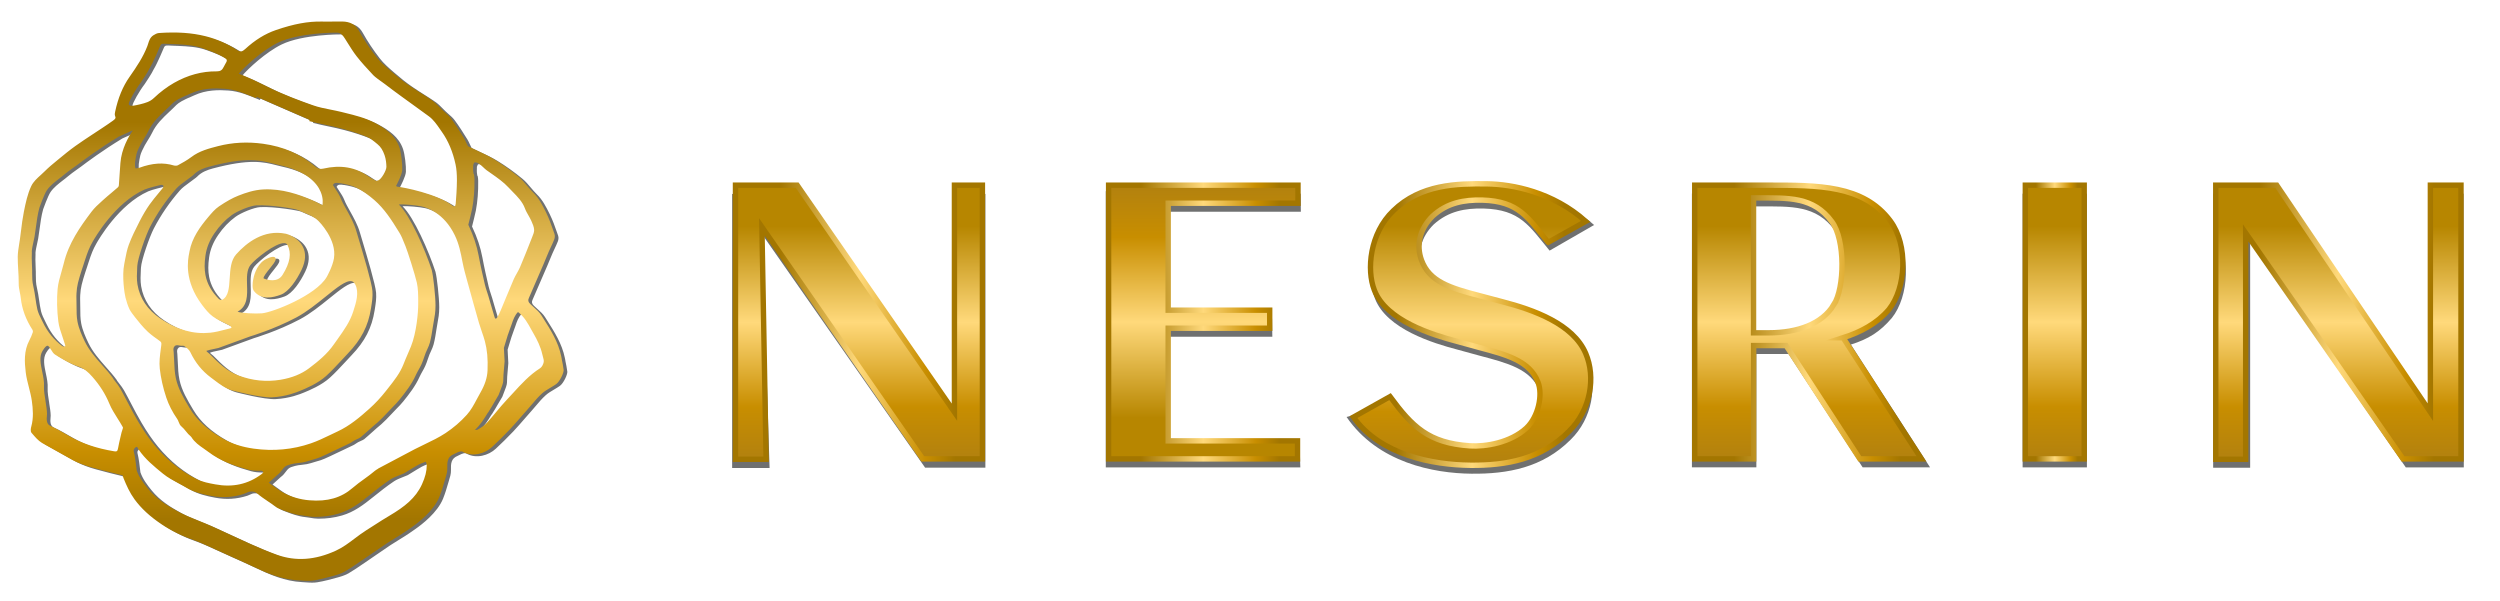 <?xml version="1.0" encoding="UTF-8"?><svg id="a" xmlns="http://www.w3.org/2000/svg" width="163.25mm" height="39.24mm" xmlns:xlink="http://www.w3.org/1999/xlink" viewBox="0 0 462.75 111.24"><defs><style>.o{fill:url(#j);}.p{fill:url(#h);}.q{fill:url(#n);}.r{fill:url(#l);}.s{fill:url(#f);}.t{fill:url(#b);}.u{fill:#6f7070;}.v{fill:url(#d);stroke:url(#e);}.v,.w,.x,.y,.z,.aa{stroke-miterlimit:10;}.w{stroke:url(#c);}.w,.x,.y,.z,.aa{fill:none;}.x{stroke:url(#k);}.y{stroke:url(#i);}.z{stroke:url(#g);}.aa{stroke:url(#m);}</style><linearGradient id="b" x1="158.98" y1="34.28" x2="158.98" y2="85.02" gradientUnits="userSpaceOnUse"><stop offset=".15" stop-color="#b78600"/><stop offset=".5" stop-color="#ffd97b"/><stop offset=".81" stop-color="#c88e00"/><stop offset="1" stop-color="#b2810f"/></linearGradient><linearGradient id="c" x1="136.13" y1="59.65" x2="181.84" y2="59.65" gradientUnits="userSpaceOnUse"><stop offset=".18" stop-color="#a37600"/><stop offset=".5" stop-color="#ffd97b"/><stop offset=".77" stop-color="#c88e00"/><stop offset=".89" stop-color="#a37600"/></linearGradient><linearGradient id="d" x1="222.73" y1="84.95" x2="222.73" y2="34.28" xlink:href="#b"/><linearGradient id="e" x1="204.7" y1="59.62" x2="240.76" y2="59.62" xlink:href="#c"/><linearGradient id="f" x1="272.48" y1="34.01" x2="272.48" y2="86.14" xlink:href="#b"/><linearGradient id="g" x1="250.52" y1="60.07" x2="294.45" y2="60.07" xlink:href="#c"/><linearGradient id="h" x1="334.67" y1="34.28" x2="334.67" y2="84.95" xlink:href="#b"/><linearGradient id="i" x1="313.19" y1="59.62" x2="356.57" y2="59.62" xlink:href="#c"/><linearGradient id="j" x1="380.35" x2="380.35" y2="84.95" xlink:href="#b"/><linearGradient id="k" x1="374.9" y1="59.62" x2="385.8" y2="59.62" xlink:href="#c"/><linearGradient id="l" x1="432.85" x2="432.85" xlink:href="#b"/><linearGradient id="m" x1="410.15" x2="455.55" xlink:href="#c"/><linearGradient id="n" x1="53.79" y1="3.97" x2="53.79" y2="107.51" xlink:href="#c"/></defs><polygon class="u" points="176.21 77.91 176.21 35.9 182.39 35.9 182.39 86.57 171.23 86.57 141.08 43.4 142.44 86.63 135.51 86.63 135.51 35.9 146.97 35.9 176.21 77.91"/><polygon class="u" points="240.75 35.85 204.68 35.4 204.68 86.52 240.69 86.52 240.59 83.3 216.2 83.17 216.2 62.33 235.51 62.33 235.46 58.99 216.2 58.99 216.2 39.19 240.79 39.19 240.75 35.85"/><path class="u" d="m286.84,46.4c-3.79-4.59-5.43-7.6-12.24-7.8-3.36-.07-6.46.46-9.22,2.95-2.41,2.36-3.1,5.38-2.07,8.19,1.47,3.93,5.17,5.11,11.03,6.62l3.96,1.05c5.86,1.51,13.19,4.13,15.52,9.57,1.9,4.39.95,10.49-3.1,14.42-5.17,5.18-11.64,6.36-18.36,6.29-6.98-.07-17.3-2.02-23.11-10.5l8.19-2.21c4.14,5.57,7.15,8.59,14.83,9.11,2.93.2,7.58-.59,10.51-3.28,2.24-2.1,3.1-6.16,2.15-8.52-1.55-4-6.03-5.11-10.95-6.42l-4.31-1.18c-4.22-1.11-13.02-3.74-15.17-9.44-1.46-3.74-.86-10.49,3.53-14.68,5.09-4.92,11.81-5.05,17.41-4.98,4.74.07,13.51.62,19.63,6.06l-8.25,4.75Z"/><path class="u" d="m342.6,63.79c3.28-1.05,5.36-2.32,7.6-4.94,3.19-4,3.62-11.87.26-16.39-5-6.69-13.45-6.62-22.84-6.62h-14.44v50.67h11.93v-20.98h5.96l13.71,20.98h12.48l-14.65-22.72Zm-2.66-5.79c-2.15,3.54-6.72,5.18-12.07,5.18h-2.84v-24.97h.6c5.95,0,10.52-.26,13.96,4.39,2.5,3.34,2.41,12.26.34,15.4Z"/><rect class="u" x="374.4" y="35.85" width="11.9" height="50.67"/><polygon class="u" points="450.86 77.86 450.86 35.85 456.02 35.85 456.07 86.52 445.33 86.52 416.52 44.68 416.52 86.58 409.67 86.58 409.67 35.85 422.29 35.85 450.86 77.86"/><polygon class="t" points="176.66 76.3 176.66 34.28 181.84 34.28 181.84 84.95 170.8 84.95 141.02 42.02 141.8 85.02 136.13 85.02 136.13 34.28 147.55 34.28 176.66 76.3"/><polygon class="w" points="176.66 76.3 176.66 34.28 181.84 34.28 181.84 84.95 170.8 84.95 141.02 42.02 141.8 85.02 136.13 85.02 136.13 34.28 147.55 34.28 176.66 76.3"/><polygon class="v" points="240.26 34.28 205.2 34.28 205.2 84.95 240.17 84.95 240.17 81.61 216.23 81.61 216.23 60.76 235.02 60.76 235.02 57.42 216.23 57.42 216.23 37.62 240.26 37.62 240.26 34.28 240.26 34.28"/><path class="s" d="m286.56,44.84c-3.78-4.59-5.41-7.6-12.19-7.8-3.35-.07-6.44.46-9.18,2.95-2.4,2.36-3.09,5.38-2.06,8.19,1.46,3.93,5.15,5.11,10.99,6.62l3.95,1.05c5.84,1.51,13.13,4.13,15.45,9.57,1.89,4.39.94,10.49-3.09,14.42-5.15,5.18-11.59,6.36-18.28,6.29-6.95-.07-16.65-1.9-21.63-8.91l6.78-3.8c4.12,5.57,7.12,8.59,14.76,9.11,2.92.2,7.55-.59,10.47-3.28,2.23-2.1,3.09-6.16,2.15-8.52-1.54-4-6.01-5.11-10.9-6.42l-4.29-1.18c-4.2-1.11-12.96-3.74-15.1-9.44-1.46-3.74-.86-10.49,3.52-14.68,5.06-4.92,11.76-5.05,17.34-4.98,4.72.07,12.19,1.51,18.28,6.95l-6.95,3.87Z"/><path class="z" d="m286.56,44.84c-3.78-4.59-5.41-7.6-12.19-7.8-3.35-.07-6.44.46-9.18,2.95-2.4,2.36-3.09,5.38-2.06,8.19,1.46,3.93,5.15,5.11,10.99,6.62l3.95,1.05c5.84,1.51,13.13,4.13,15.45,9.57,1.89,4.39.94,10.49-3.09,14.42-5.15,5.18-11.59,6.36-18.28,6.29-6.95-.07-16.65-1.9-21.63-8.91l6.78-3.8c4.12,5.57,7.12,8.59,14.76,9.11,2.92.2,7.55-.59,10.47-3.28,2.23-2.1,3.09-6.16,2.15-8.52-1.54-4-6.01-5.11-10.9-6.42l-4.29-1.18c-4.2-1.11-12.96-3.74-15.1-9.44-1.46-3.74-.86-10.49,3.52-14.68,5.06-4.92,11.76-5.05,17.34-4.98,4.72.07,12.19,1.51,18.28,6.95l-6.95,3.87Z"/><path class="p" d="m341.15,62.53c3.26-1.05,6.27-2.62,8.5-5.24,3.18-4,3.61-11.87.26-16.39-4.98-6.69-13.39-6.62-22.74-6.62h-13.47v50.67h10.9v-20.98h6.01l13.65,20.98h11.41l-14.5-22.42Zm-1.72-6.1c-2.14,3.54-6.69,5.18-12.01,5.18h-2.83v-24.97h.6c5.92,0,10.47-.26,13.9,4.39,2.49,3.34,2.4,12.26.34,15.4Z"/><path class="y" d="m341.15,62.53c3.26-1.05,6.27-2.62,8.5-5.24,3.18-4,3.61-11.87.26-16.39-4.98-6.69-13.39-6.62-22.74-6.62h-13.47v50.67h10.9v-20.98h6.01l13.65,20.98h11.41l-14.5-22.42Zm-1.72-6.1c-2.14,3.54-6.69,5.18-12.01,5.18h-2.83v-24.97h.6c5.92,0,10.47-.26,13.9,4.39,2.49,3.34,2.4,12.26.34,15.4Z"/><rect class="o" x="374.9" y="34.28" width="10.9" height="50.67"/><rect class="x" x="374.9" y="34.28" width="10.9" height="50.67"/><polygon class="r" points="449.88 76.3 449.88 34.28 455.55 34.28 455.55 84.95 444.82 84.95 415.69 43.12 415.69 85.02 410.15 85.02 410.15 34.28 421.44 34.28 449.88 76.3"/><polygon class="aa" points="449.88 76.3 449.88 34.28 455.55 34.28 455.55 84.95 444.82 84.95 415.69 43.12 415.69 85.02 410.15 85.02 410.15 34.28 421.44 34.28 449.88 76.3"/><path class="u" d="m104.64,66.74l-.1-.5c-.53-2.61-1.94-4.82-3.3-6.96l-.36-.57c-.37-.59-.9-1.06-1.42-1.52-.22-.2-.44-.4-.65-.6-.38-.37-.45-.68-.24-1.11l2.72-6.28c.12-.29.24-.58.36-.87.2-.48.4-.95.6-1.43.13-.29.26-.57.39-.85.21-.44.42-.89.6-1.35.11-.27.19-.72.06-1.07l-.22-.63c-.38-1.09-.78-2.22-1.3-3.27l-.07-.15c-.63-1.27-1.28-2.57-2.36-3.62-.39-.38-.75-.81-1.11-1.23-.47-.56-.95-1.14-1.52-1.61-1.51-1.25-3.08-2.38-4.67-3.35-.99-.6-2.06-1.1-3.1-1.58-.48-.22-.96-.45-1.46-.69-.06-.03-.19-.09-.22-.13-.11-.21-.21-.42-.3-.63-.15-.33-.3-.66-.5-.98l-.06-.09c-.71-1.14-1.44-2.31-2.26-3.41-.33-.45-.76-.82-1.17-1.18-.18-.16-.36-.32-.53-.48-.18-.17-.35-.34-.52-.52-.39-.4-.79-.81-1.25-1.14-.74-.52-1.51-1.01-2.26-1.48-.73-.46-1.48-.94-2.2-1.44-1.04-.72-2.1-1.56-3.17-2.5l-.22-.19c-.9-.78-1.83-1.59-2.55-2.52-1.21-1.56-2.27-3.15-3.15-4.73-.68-1.23-1.66-1.75-3.14-1.77h-1.05c-.89.02-1.82.03-2.72.01-2.53-.05-5.16.43-8.48,1.57-2.01.69-3.87,1.84-5.71,3.53-.54.5-.9.55-1.44.2-1.82-1.2-3.81-2.07-5.89-2.59-2.53-.63-5.26-.82-8.62-.59-.37.03-.73.23-1.03.42-.6.39-.79.98-.97,1.56-.05.15-.1.3-.15.45-.77,2.01-1.95,3.77-3.3,5.7-1.24,1.76-2.11,3.87-2.66,6.44-.06.26-.11.56,0,.81.17.36.02.54-.38.83-.58.43-1.2.83-1.79,1.23l-.56.37c-.48.32-.97.64-1.46.96-1.04.69-2.13,1.4-3.16,2.14-1.08.77-2.11,1.62-3.12,2.45l-.46.38c-.62.5-1.42,1.17-2.16,1.91-.21.21-.44.41-.66.62-.69.62-1.4,1.26-1.78,2.07-.69,1.46-1.03,3.09-1.36,4.73-.24,1.19-.4,2.42-.54,3.6-.06.5-.12.99-.19,1.48-.04.32-.1.63-.15.95-.12.76-.25,1.55-.26,2.33,0,.81.04,1.63.09,2.42.05.82.1,1.67.09,2.5-.01.59.1,1.14.21,1.68.07.35.14.67.17,1.01.22,2.05.95,4.03,2.17,5.9.07.11.11.32.07.43-.18.55-.4,1.06-.64,1.51-1.05,1.96-.9,4.08-.68,5.92.11.94.35,1.87.58,2.76.21.82.43,1.68.55,2.53.21,1.51.35,3.14-.11,4.79-.07.24-.19.84.06,1.14l.14.16c.53.62,1.07,1.26,1.77,1.69l5.77,3.23c1.03.52,2.21.97,3.51,1.33,1.77.49,3.42.91,5.65,1.44.06.15.1.27.13.37.02.07.04.12.05.16.55,1.35,1.13,2.67,2.04,3.92,1.24,1.69,2.82,3.15,4.97,4.6,1.84,1.24,3.89,2.24,6.27,3.05.63.22,3.14,1.34,3.89,1.7.92.43,1.84.84,2.76,1.25,1.19.53,2.42,1.08,3.62,1.65,2.83,1.36,5.63,2.59,8.84,2.75.2.01.41.03.61.04.4.03.81.06,1.22.06.32,0,.65-.02.97-.07,1.28-.21,2.56-.56,3.79-.9l.38-.11c.64-.18,1.25-.43,1.76-.74.85-.5,1.67-1.06,2.47-1.61l.33-.22c.67-.46,1.34-.92,2.01-1.38.93-.64,1.86-1.28,2.8-1.91.51-.34,1.04-.66,1.56-.98.39-.24.78-.47,1.16-.72.61-.39,1.21-.81,1.8-1.22l.1-.07c1.19-.83,4.07-3.02,5.12-5.61.39-.96.69-1.96.93-2.81.05-.17.1-.33.15-.5.2-.64.41-1.3.39-1.97-.04-1.25.03-2.18,1.25-2.66.02,0,.06-.03.12-.06.89-.49,1.28-.48,1.45-.38,1.85,1.06,4.16.36,5.48-.88.99-.93,2.15-2.04,3.25-3.21.78-.83,1.53-1.7,2.26-2.54.36-.42.72-.83,1.09-1.24.25-.28.5-.57.75-.87.59-.7,1.2-1.42,1.88-2.03.46-.42,1-.73,1.57-1.07.35-.21.71-.42,1.05-.66.7-.49,1.45-2.15,1.39-2.64-.09-.7-.23-1.39-.37-2.06Zm-95.55,7.88c-.16-1-.33-2.04-.29-2.72.06-.88-.13-1.83-.33-2.76-.3-1.44-.58-2.79.06-3.85.5-.83.79-.96.91-.96h0c.22,0,.46.4.67.74.22.35.44.72.75.91,1.35.84,2.79,1.7,4.36,2.23,1.06.36,1.76.99,2.56,1.9,1.36,1.54,2.38,3.15,3.12,4.94.39.95.95,1.83,1.49,2.69.35.55.71,1.12,1.02,1.69.04.08-.06.37-.12.54-.05.14-.1.28-.13.41-.06.28-.13.57-.2.85-.16.68-.33,1.39-.45,2.09-.09.52-.23.63-.68.56-3.35-.56-6-1.46-8.35-2.82l-.33-.19c-1.02-.59-2.07-1.21-3.17-1.7-.73-.33-.71-1.15-.64-1.89.02-.16.02-.28.02-.34,0-.62-.14-1.46-.28-2.34Zm-2.55-27.72c.03-.57.2-1.3.34-1.94.07-.31.13-.59.17-.81.08-.44.15-.99.23-1.58.17-1.25.35-2.66.69-3.84,0-.02.89-2.49,1.37-3.19.58-.84,1.43-1.49,2.25-2.13.33-.25.66-.5.97-.77.52-.44,1.08-.84,1.63-1.23.25-.18.49-.35.74-.53l.07-.05c1.09-.83,4.02-3.01,7.65-5.21l2.52-1.13s.05-.02.08-.03c-.76,1.11-2.1,3.4-2.3,6.03-.06.75-.11,1.51-.16,2.26-.04.63-.09,1.27-.13,1.9,0,.12-.09.28-.18.36-.39.34-.78.67-1.17,1-.52.44-1.07.89-1.58,1.36l-.24.22c-.67.6-1.35,1.22-1.9,1.95-2.1,2.78-4.24,5.81-5.13,9.56-.13.53-.28,1.05-.43,1.57-.3,1.03-.61,2.09-.71,3.17-.17,1.89-.12,3.89.13,5.96.12.98.45,1.93.77,2.86.16.47.32.94.46,1.41.02.08.09.31.05.36-.15.08-.44.04-.55-.04-1.49-1.1-2.7-2.57-3.58-4.39-.08-.16-.16-.33-.24-.49-.31-.61-.62-1.24-.78-1.88-.16-.68-.26-1.39-.36-2.08-.11-.75-.22-1.52-.4-2.26-.2-.82-.21-1.61-.21-2.46v-.5c-.01-.37-.02-.74-.04-1.11-.03-.76-.06-1.55-.01-2.31Zm59.89,6.1c.74,1.49.15,3.34-.38,4.99-.6,1.88-1.68,3.4-2.83,5.02-.24.34-.49.69-.73,1.03-1.27,1.85-2.98,3.22-4.62,4.46-1.41,1.07-3.19,1.78-5.29,2.13-2.65.43-5.2.17-7.8-.8-2.16-.81-3.68-2.33-5.32-3.98-.07-.07-.16-.14-.25-.21-.18-.14-.31-.25-.34-.36.17-.08.68-.22,1.99-.48l.23-.05,5.92-2.16s4.34-1.28,8.5-3.49c1.91-1.02,3.76-2.51,5.39-3.83,2.06-1.66,3.83-3.1,4.85-2.88.28.06.49.26.66.6Zm-33.43,11.38c.12-.1.29-.15.48-.15.12,0,.24.02.37.05.17.05.33.05.5.05.17,0,.35,0,.43.07.4.28.89.66,1.1,1.1.93,1.96,2.18,3.5,3.81,4.71.19.14.38.28.57.43,1.06.8,2.15,1.64,3.52,2,.05.01,5.12,1.35,7.22,1.24,2.61-.13,4.58-.94,5.23-1.21.98-.4,3.28-1.35,4.82-2.76.97-.88,1.87-1.86,2.75-2.8.41-.44.82-.89,1.23-1.32,2.5-2.6,3.79-5.1,4.3-8.36l.04-.25c.15-.94.31-1.92.23-2.98-.11-1.52-1.7-6.81-2.55-9.65-.2-.67-.36-1.2-.45-1.51-.39-1.38-1.16-2.75-1.83-3.96-.42-.75-.82-1.46-1.05-2.06-.24-.61-.6-1.15-.98-1.73-.15-.23-.3-.46-.45-.7.18-.48.66-.45,1.3-.35h.08c.83.14,2.05.36,3.07.89,1.04.53,2.12,1.28,3.2,2.22,1.87,1.63,3.17,3.63,4.66,6.07.36.59.61,1.2.86,1.85.08.21.17.42.26.63.34.8,1.78,5.32,2.1,6.75.24,1.09.25,2.27.25,3.41v.6c.01,1.43-.3,5.22-1.34,7.8-.2.48-.4.96-.61,1.44-.26.61-.53,1.22-.77,1.85-.64,1.65-1.75,3.05-2.82,4.4l-.44.56c-.94,1.2-1.97,2.3-3.04,3.26-1.75,1.57-3.65,3.18-5.91,4.23-.44.2-.87.41-1.3.62-1.17.56-2.38,1.15-3.61,1.57-3.38,1.17-6.95,1.5-10.6.99-2.19-.31-4.04-.9-5.67-1.83-2.86-1.62-4.89-3.47-6.2-5.67l-.06-.1c-1.03-1.72-2.09-3.5-2.5-5.47-.22-1.05-.27-2.17-.31-3.24-.02-.5-.04-1-.08-1.49,0-.07-.01-.15-.02-.22-.01-.09-.02-.18-.03-.26-.01-.31.07-.56.26-.7Zm29.49-16.27c-.27,1.62-1.34,3.47-1.35,3.49-2,3.43-10.01,6.56-12,6.73-1.18.1-3.9-.03-4.5-.3.01,0,.03-.02.05-.03,1.82-1.03,1.76-3,1.7-4.9-.04-1.43-.08-2.78.63-3.71.78-1.02,4.68-4.19,6.31-4.05.26.02.44.13.54.33.79,1.52.51,3.28-.91,5.55-.95,1.52-2.89.9-3.46.67-.05-.02-.05-.03-.05-.04-.08-.29.67-1.22,1.16-1.83.55-.68,1.02-1.26,1.08-1.66.03-.17-.04-.32-.17-.41-.44-.28-1.62.31-1.97.55-1.5,1.01-1.95,3.1-2.05,3.72-.06.34-.21,1.5.15,1.96,1.38,1.77,3.51,1.25,5,.7,1.47-.54,2.95-2.74,3.84-4.62.77-1.62.85-3.06.23-4.26-.94-1.85-3.08-2.39-3.1-2.39l-.1-.02c-4.01-.81-7.19,1.63-9.15,3.83-.98,1.1-1.09,2.79-1.19,4.42-.11,1.73-.21,3.37-1.38,3.98-.13.07-.49-.01-.61-.13-1.38-1.37-2.19-2.83-2.5-4.45-.2-1.07-.2-2.17,0-3.59.2-1.44.75-2.81,1.68-4.16.9-1.33,2.01-2.49,3.2-3.35.99-.73,3.44-1.75,4.59-1.8,2.75-.12,7.21.65,7.61.85.38.18.77.35,1.16.51,1.01.41,1.96.8,2.72,1.58.03.03,3.39,3.37,2.83,6.85Zm-2.13-9.8c-.29-.13-.58-.28-.87-.43-.36-.18-.73-.37-1.11-.53-2.35-1-5.49-2.13-8.97-1.95-1.7.08-3.28.62-4.6,1.14-1.1.43-2.21,1.05-3.62,2-.75.51-1.35,1.23-1.97,1.96-1.54,1.83-3.03,3.87-3.49,6.4l-.04.23c-.26,1.27-1.03,5.15,2.39,9.66.61.8,1.21,1.56,1.96,2.11.71.52,1.52.91,2.31,1.29.28.14.57.27.84.41.05.03.23.18.34.34-.07.07-.15.15-.21.16-.32.08-.63.16-.95.24-.91.24-1.86.48-2.79.58-3.14.32-6.16-.54-9.23-2.62-2.39-1.62-3.82-3.75-4.25-6.33-.16-.98-.1-2.03-.05-3.04l.02-.38c.07-1.4,1.6-5.75,2.37-7.23,1.32-2.54,2.9-4.84,4.81-7.04.46-.53,1.08-.97,1.67-1.4.28-.2.56-.4.82-.61.08-.06.16-.12.24-.18.16-.11.33-.23.48-.38.84-.88,1.93-1.26,2.89-1.52,3.41-.91,5.77-1.22,7.56-1.22s3.09.32,4.25.62c.38.1.75.2,1.14.28,5.12,1.13,7.02,3.32,7.71,4.96.48,1.14.42,2.11.32,2.48Zm24.64-.2c-.02.22-.08.38-.18.42-.09.04-.26-.01-.43-.15-2.79-2.16-8.99-3.38-10.22-3.5-.12-.06-.17-.12-.19-.14.2-.38,1.1-2.09,1.14-2.94.05-1.04-.19-3.18-.53-4.2-.76-2.26-2.71-3.55-4.51-4.51-1.79-.95-3.73-1.42-5.6-1.88l-.64-.16c-.65-.16-1.31-.29-1.95-.42-1.1-.22-2.24-.44-3.3-.81-2.55-.9-5.54-2-8.38-3.41l-.52-.26c-1.25-.63-2.44-1.22-4.83-2.19,1.01-1.2,4.32-4.3,7.26-5.73,3.89-1.89,10.91-1.87,10.97-1.86.69.05,1.06.54,1.43,1.12.18.27.35.55.52.83.51.81,1.03,1.65,1.63,2.42.92,1.18,1.9,2.24,3.09,3.51.32.34,1.17.95,1.88,1.45.08.05.13.09.14.1,1.1.85,2.22,1.67,3.26,2.43.66.48,1.32.96,1.99,1.44,1.01.73,2.02,1.46,3.03,2.2.84.62,1.45,1.51,2.04,2.36.12.17.24.35.36.52,1.18,1.66,2.03,3.69,2.53,6.03.18.83.25,1.76.25,2.94-.01,1.59-.13,3.19-.23,4.4ZM42.55,11.85c-.07.16-.16.31-.25.46-.08.14-.16.28-.23.43-.28.58-.62.8-1.27.8h-.04c-2.69-.03-5.35.69-7.89,2.14-1.29.74-2.54,1.68-3.72,2.8-.73.7-1.58.91-2.47,1.14-.12.03-.23.05-.35.08-.12.02-.24.05-.36.08-.95.24-1.28.09-1.37.02-.04-.03-.1-.09-.1-.23-.01-.45,1.28-2.73,2.26-4h0c.12-.16,1.41-2.11,1.66-2.72h0c.67-1.08,1.75-3.67,1.87-3.96.13-.3.21-.5.8-.47.36.02.73.03,1.1.05l.78.03c1.72.08,3.5.16,5.2.76,1.41.5,2.87,1.02,4.17,1.85.37.24.38.39.22.75Zm-20.92,58.54c-.64-.88-1.36-1.7-2.07-2.49-1.19-1.35-2.43-2.75-3.22-4.41-.52-1.09-1.09-2.35-1.33-3.64-.17-.9-.17-1.85-.17-2.78,0-.46,0-.92-.02-1.37-.03-.68.03-1.53.1-2.04.13-1.08.74-2.93,1.19-4.28l.23-.71c.57-1.76.85-2.46,1.46-3.55.41-.74,4.16-7.27,9.62-9.7.67-.3,2.77-.81,3.08-.88.23.02.38.08.42.16.05.12-.05.34-.1.41-.25.31-.51.62-.77.94-.58.7-1.18,1.42-1.71,2.17-.62.88-1.22,1.9-1.84,3.11-.77,1.51-1.45,2.87-1.99,4.32-.33.9-.51,1.85-.69,2.78-.05.26-.1.53-.15.79-.46,2.25.06,5.56.23,6.2.18.68.41,1.47.76,2.19.17.36.67,1.01,1.02,1.46.48.6,1.46,1.86,2.38,2.7.62.56,1.31,1.06,1.98,1.53l.23.17c.28.2.31.36.25.8l-.08.62c-.16,1.22-.33,2.48-.19,3.7.19,1.7.59,3.5,1.21,5.36.44,1.32,1.14,2.68,2.02,3.94.11.15.18.33.25.52.12.31.26.67.6.93.26.21.47.48.7.76.16.2.31.39.48.57.03.04.1.1.18.17.13.12.37.33.42.42.58.94,1.45,1.54,2.29,2.12.28.2.57.39.84.6,2.25,1.72,4.9,2.6,7.19,3.24.67.18,1.45.27,2.36.25h.37c.23.19.25.27.25.29,0,.02-.02.12-.32.34-2.47,1.86-5.34,2.5-8.58,1.89-1.18-.22-2.39-.44-3.42-.96-1.5-.75-2.92-1.67-4.23-2.73-1.29-1.05-2.52-2.27-3.63-3.61-1.03-1.24-2.03-2.7-3.06-4.45-.67-1.13-1.29-2.32-1.89-3.47-.43-.83-.87-1.67-1.33-2.49-.25-.45-.58-.87-.89-1.27-.15-.2-.31-.39-.45-.59Zm4.27,12.72s.08-.06.13-.1c.09.18.19.36.3.53,1.2,1.78,2.86,3.13,4.49,4.46.88.72,1.91,1.27,2.9,1.8.49.26.98.52,1.45.81,1.46.87,3.08,1.23,4.62,1.52,2.06.39,4.03.27,6-.37.16-.05.32-.12.48-.2.25-.11.48-.22.71-.23.48-.03.88-.02,1.27.32.62.54,1.3,1,1.97,1.45.25.17.49.33.74.5.12.08.24.17.35.26.33.25.66.5,1.05.65l.39.15c1.18.46,2.4.93,3.77,1.07.28.03.56.08.85.12.5.08,1.02.17,1.53.17,1.54,0,2.97-.18,4.41-.6,2.21-.65,3.89-1.91,5.85-3.49,1.24-1,2.47-1.97,3.77-2.84.49-.32,1.04-.54,1.63-.77.27-.1.53-.21.82-.33.05-.02.09-.04.14-.07.26-.16.52-.31.77-.47.58-.36,1.18-.73,1.78-1.06.32-.17.66-.31,1.06-.46.12-.05.25-.09.38-.14,0,0,0,.02,0,.02.08.21.16.43.16.63,0,1.09-.28,2.22-.89,3.55-1.17,2.56-3.24,4.16-5.99,5.79-.96.56-1.9,1.17-2.82,1.76-.51.32-1.01.65-1.52.97-.74.47-1.45,1-2.14,1.52-1.08.82-2.2,1.66-3.47,2.24-3.83,1.75-7.38,2-10.86.77-1.8-.64-3.55-1.4-5.2-2.13-1.21-.54-2.42-1.1-3.62-1.66-1.13-.53-2.27-1.06-3.41-1.57-.76-.34-1.55-.65-2.31-.96-1.33-.53-2.71-1.08-3.97-1.78-1.9-1.04-3.87-2.26-5.4-4.14-.85-1.05-1.66-2.1-2.1-3.38,0-.04-.02-.17-.04-.36-.08-.73-.26-2.24-.47-3.04-.14-.52.08-.69.4-.94Zm44.76,3.99c-.41.22-.77.52-1.12.81-.16.13-.32.26-.48.38-.32.24-.65.48-.98.72-.71.51-1.44,1.04-2.12,1.63-2.13,1.85-4.68,2.58-8.02,2.3-1.7-.14-3.29-.6-4.75-1.37-.68-.36-1.32-.83-2-1.33-.25-.18-.5-.37-.76-.55l1.48-1.35c.06-.05.12-.1.18-.15.15-.12.31-.25.44-.42l.15-.19c.76-.98.77-1,1.91-1.33.39-.11.8-.16,1.23-.2.31-.03.63-.07.95-.13.51-.1,1.02-.26,1.5-.41l.57-.17c.4-.12.82-.24,1.21-.42.7-.3,1.38-.63,2.07-.96l1.31-.62c.66-.31,1.32-.61,1.97-.94.17-.08.33-.19.49-.3.12-.08.25-.17.38-.24.23-.12.46-.22.7-.33l.31-.14-.05-.12.09.1.25-.22c.2-.17.4-.34.59-.51.24-.22.49-.43.73-.65.54-.49,1.11-.99,1.68-1.46.31-.25,1.48-1.43,1.81-1.81.31-.35.64-.69.97-1.02.44-.44.89-.9,1.29-1.4,1.05-1.31,2.23-2.8,3-4.52.15-.34.34-.67.52-1,.19-.33.38-.67.54-1.03.19-.42.34-.85.48-1.28.1-.28.19-.56.3-.84.09-.23.19-.45.3-.67.18-.39.36-.79.47-1.21.25-.95.4-1.95.53-2.81.06-.4.13-.76.19-1.13.16-.84.32-1.71.32-2.9,0-1.83-.45-5.76-.68-6.49h.02c-1.28-3.95-4.07-10.26-6.13-12.23.76-.11,3.24.14,4.17.34.94.2,4.17,1.17,6.19,5.35.78,1.61,1.1,3.24,1.43,4.98l.02.09c.21,1.1.52,2.2.81,3.26l.18.65c.64,2.31,1.32,4.78,2.03,7.24.16.54.34,1.08.52,1.59.2.59.42,1.2.58,1.81.42,1.56.58,3.28.49,5.41-.06,1.34-.48,2.64-1.32,4.1-.23.4-.45.81-.66,1.21-.53,1-1.08,2.04-1.86,2.9-1.17,1.3-2.46,2.4-3.93,3.38-1.21.8-2.54,1.44-3.81,2.05-.63.3-1.25.6-1.87.92l-6.8,3.6Zm17.68-54.56c-.03-.2-.07-.41-.08-.61-.02-.24-.01-.49,0-.74,0-.1,0-.21,0-.31.07-.21.18-.43.2-.46.57-.15,1.09.34,1.64.85.21.2.44.42.66.58.29.21.58.41.87.61,1.11.78,2.27,1.59,3.18,2.58.25.27.51.53.77.8.89.9,1.8,1.83,2.26,3.06.17.47.42.9.66,1.32.18.32.37.65.52.98.24.54.52,1.16.53,1.73,0,.39-.18.83-.35,1.25-.05.12-.1.23-.14.35l-.11.28c-.65,1.64-1.31,3.34-2.02,4.99-.16.37-.36.72-.57,1.1-.2.35-.41.72-.58,1.1-.52,1.19-1.02,2.39-1.51,3.59-.3.72-.59,1.43-.89,2.15-.21.51-.43.95-.66,1.35-.05.09-.16.17-.27.26,0,0,0,0,0,0,0,0,0,0,0,0-.09-.08-.19-.17-.21-.25-.26-.85-.51-1.71-.76-2.57-.13-.45-.26-.9-.39-1.35-.08-.27-.17-.54-.26-.81-.15-.44-.29-.9-.4-1.35-.36-1.55-.81-3.48-1.15-5.34-.35-1.88-.96-3.72-1.88-5.66-.01-.03-.03-.06-.04-.08.11-.45.6-2.37.71-2.96.32-1.71.46-3.52.43-5.53,0-.31-.05-.61-.1-.9Zm2.66,44.2c.22-.37.45-.74.68-1.1.09-.13.28-.48.5-.86.28-.49.6-1.04.77-1.3l.03-.06c.04-.12.12-.31.21-.55.35-.88.64-1.63.64-2.01,0-.77.07-1.56.14-2.32.04-.42.08-.85.11-1.3l-.13-2.51c.11-.35.22-.7.32-1.06.24-.82.5-1.66.81-2.46.11-.27.2-.55.3-.83.29-.86.56-1.67,1.18-2.29,1.16.88,1.82,2.07,2.5,3.32.14.26.29.52.44.78.56.97,1.24,2.28,1.57,3.77.03.14.07.28.11.42.1.35.19.69.14.97-.07.4-.33.93-.66,1.14-1.96,1.24-3.5,2.94-5,4.58-.38.42-.77.84-1.16,1.25-.69.73-1.35,1.52-1.98,2.28-.55.66-1.11,1.33-1.7,1.97-.41.45-.96.86-1.74,1.3-.11.06-.29.05-.49.03,1.02-.92,1.72-2.07,2.4-3.19ZM48.21,18.26l9.77,4.25s0,0,0,0l-.06.24c.96.25,1.94.46,2.89.66.98.21,1.99.42,2.96.68,1.75.46,3.29.96,4.72,1.53.71.28,1.35.81,1.97,1.33l.12.1c.56.46.96,1.08,1.28,2.01.27.78.32,1.52.34,2.15.01.66-.91,2.25-1.46,2.49-.09.04-.18.06-.3.09-.04,0-.08.02-.13.03-.13-.07-.26-.14-.39-.21-.35-.19-.71-.38-1.04-.62-2.4-1.72-5.15-2.19-8.4-1.44-.55.13-.99,0-1.47-.4-2.69-2.31-5.85-3.68-9.66-4.21-2.86-.39-5.63-.25-8.31.44-1.7.44-3.47.89-4.96,2.03-.78.59-1.68,1.08-2.47,1.51-.18.1-.49.11-.73.05-1.97-.6-4.01-.46-6.42.42-.22.08-.55.12-.7.12-.12-.32-.13-.8-.09-1.16.04-.38.18-1.17.28-1.56.11-.48.51-1.29.84-1.9.17-.31.36-.62.55-.92.28-.45.58-.92.81-1.41.74-1.57,1.94-2.7,3.21-3.9l.51-.48c.12-.12.25-.24.37-.36.26-.27.51-.52.79-.72.38-.28.82-.5,1.25-.71l.06-.03c.29-.15.6-.27.9-.4.24-.1.48-.21.72-.32,2.19-1.02,4.52-1.01,6.3-.88,1.97.14,3.78.9,5.54,1.63l.28.12.1-.23s0,0,0,0Z"/><path class="q" d="m103.96,66.41l-.1-.5c-.53-2.61-1.94-4.82-3.3-6.96l-.36-.57c-.37-.59-.9-1.06-1.42-1.52-.22-.2-.44-.4-.65-.6-.38-.37-.45-.68-.24-1.11l2.72-6.28c.12-.29.24-.58.36-.87.2-.48.4-.95.6-1.43.13-.29.26-.57.39-.85.21-.44.42-.89.6-1.35.11-.27.19-.72.06-1.07l-.22-.63c-.38-1.09-.78-2.22-1.3-3.27l-.07-.15c-.63-1.27-1.28-2.57-2.36-3.62-.39-.38-.75-.81-1.11-1.23-.47-.56-.95-1.14-1.52-1.61-1.51-1.25-3.08-2.38-4.67-3.35-.99-.6-2.06-1.1-3.1-1.58-.48-.22-.96-.45-1.46-.69-.06-.03-.19-.09-.22-.13-.11-.21-.21-.42-.3-.63-.15-.33-.3-.66-.5-.98l-.06-.09c-.71-1.14-1.44-2.31-2.26-3.41-.33-.45-.76-.82-1.17-1.18-.18-.16-.36-.32-.53-.48-.18-.17-.35-.34-.52-.52-.39-.4-.79-.81-1.25-1.14-.74-.52-1.51-1.01-2.26-1.48-.73-.46-1.48-.94-2.2-1.44-1.04-.72-2.1-1.56-3.17-2.5l-.22-.19c-.9-.78-1.83-1.59-2.55-2.52-1.21-1.56-2.27-3.15-3.15-4.73-.68-1.23-1.66-1.75-3.14-1.77h-1.05c-.89.02-1.82.03-2.72.01-2.53-.05-5.16.43-8.48,1.57-2.01.69-3.87,1.84-5.71,3.53-.54.5-.9.55-1.44.2-1.82-1.2-3.81-2.07-5.89-2.59-2.53-.63-5.26-.82-8.62-.59-.37.03-.73.23-1.03.42-.6.39-.79.98-.97,1.56-.05.15-.1.3-.15.45-.77,2.01-1.95,3.77-3.3,5.7-1.24,1.76-2.11,3.87-2.66,6.44-.06.26-.11.56,0,.81.17.36.02.54-.38.83-.58.43-1.2.83-1.79,1.23l-.56.37c-.48.32-.97.64-1.46.96-1.04.69-2.13,1.4-3.16,2.14-1.08.77-2.11,1.62-3.12,2.45l-.46.38c-.62.5-1.42,1.17-2.16,1.91-.21.21-.44.41-.66.62-.69.62-1.4,1.26-1.78,2.07-.69,1.46-1.03,3.09-1.36,4.73-.24,1.19-.4,2.42-.54,3.6-.06.5-.12.99-.19,1.48-.04.32-.1.63-.15.95-.12.76-.25,1.55-.26,2.33,0,.81.04,1.63.09,2.42.05.82.1,1.67.09,2.5-.01.59.1,1.14.21,1.68.07.35.14.67.17,1.01.22,2.05.95,4.03,2.17,5.9.07.11.11.32.07.43-.18.55-.4,1.06-.64,1.51-1.05,1.96-.9,4.08-.68,5.92.11.94.35,1.87.58,2.76.21.82.43,1.68.55,2.53.21,1.51.35,3.14-.11,4.79-.07.24-.19.84.06,1.14l.14.16c.53.62,1.07,1.26,1.77,1.69l5.77,3.23c1.03.52,2.21.97,3.51,1.33,1.77.49,3.42.91,5.65,1.44.06.15.1.27.13.37.02.07.04.12.05.16.55,1.35,1.13,2.67,2.04,3.92,1.24,1.69,2.82,3.15,4.97,4.6,1.84,1.24,3.89,2.24,6.27,3.05.63.22,3.14,1.34,3.89,1.7.92.43,1.84.84,2.76,1.25,1.19.53,2.42,1.08,3.62,1.65,2.83,1.36,5.63,2.59,8.84,2.75.2.01.41.03.61.04.4.03.81.06,1.22.06.32,0,.65-.02.97-.07,1.28-.21,2.56-.56,3.79-.9l.38-.11c.64-.18,1.25-.43,1.76-.74.85-.5,1.67-1.06,2.47-1.61l.33-.22c.67-.46,1.34-.92,2.01-1.38.93-.64,1.86-1.28,2.8-1.91.51-.34,1.04-.66,1.56-.98.39-.24.78-.47,1.16-.72.61-.39,1.21-.81,1.8-1.22l.1-.07c1.19-.83,4.07-3.02,5.12-5.61.39-.96.69-1.96.93-2.81.05-.17.1-.33.15-.5.2-.64.41-1.3.39-1.97-.04-1.25.03-2.18,1.25-2.66.02,0,.06-.03.12-.06.89-.49,1.28-.48,1.45-.38,1.85,1.06,4.16.36,5.48-.88.99-.93,2.15-2.04,3.25-3.21.78-.83,1.53-1.7,2.26-2.54.36-.42.72-.83,1.09-1.24.25-.28.5-.57.75-.87.59-.7,1.2-1.42,1.88-2.03.46-.42,1-.73,1.57-1.07.35-.21.71-.42,1.05-.66.7-.49,1.45-2.15,1.39-2.64-.09-.7-.23-1.39-.37-2.06Zm-95.55,7.88c-.16-1-.33-2.04-.29-2.72.06-.88-.13-1.83-.33-2.76-.3-1.44-.58-2.79.06-3.85.5-.83.79-.96.91-.96h0c.22,0,.46.4.67.74.22.35.44.72.75.91,1.35.84,2.79,1.7,4.36,2.23,1.06.36,1.76.99,2.56,1.9,1.36,1.54,2.38,3.15,3.12,4.94.39.95.95,1.83,1.49,2.69.35.55.71,1.12,1.02,1.69.04.08-.06.37-.12.54-.05.14-.1.28-.13.41-.06.28-.13.57-.2.85-.16.68-.33,1.39-.45,2.09-.09.52-.23.63-.68.56-3.35-.56-6-1.46-8.35-2.82l-.33-.19c-1.02-.59-2.07-1.21-3.17-1.7-.73-.33-.71-1.15-.64-1.89.02-.16.02-.28.02-.34,0-.62-.14-1.46-.28-2.34Zm-2.55-27.72c.03-.57.2-1.3.34-1.94.07-.31.13-.59.17-.81.08-.44.15-.99.23-1.58.17-1.25.35-2.66.69-3.84,0-.02.89-2.49,1.37-3.19.58-.84,1.43-1.49,2.25-2.13.33-.25.66-.5.97-.77.52-.44,1.08-.84,1.63-1.23.25-.18.49-.35.74-.53l.07-.05c1.09-.83,4.02-3.01,7.65-5.21l2.52-1.13s.05-.02.08-.03c-.76,1.11-2.1,3.4-2.3,6.03-.06.75-.11,1.51-.16,2.26-.04.63-.09,1.27-.13,1.9,0,.12-.09.28-.18.36-.39.34-.78.67-1.17,1-.52.44-1.07.89-1.58,1.36l-.24.22c-.67.6-1.35,1.22-1.9,1.95-2.1,2.78-4.24,5.81-5.13,9.56-.13.53-.28,1.05-.43,1.57-.3,1.03-.61,2.09-.71,3.17-.17,1.89-.12,3.89.13,5.96.12.98.45,1.93.77,2.86.16.47.32.94.46,1.41.02.08.09.31.05.36-.15.08-.44.04-.55-.04-1.49-1.1-2.7-2.57-3.58-4.39-.08-.16-.16-.33-.24-.49-.31-.61-.62-1.24-.78-1.88-.16-.68-.26-1.39-.36-2.08-.11-.75-.22-1.52-.4-2.26-.2-.82-.21-1.61-.21-2.46v-.5c-.01-.37-.02-.74-.04-1.11-.03-.76-.06-1.55-.01-2.31Zm59.89,6.1c.74,1.49.15,3.34-.38,4.99-.6,1.88-1.68,3.4-2.83,5.02-.24.34-.49.69-.73,1.03-1.27,1.85-2.98,3.22-4.62,4.46-1.41,1.07-3.19,1.78-5.29,2.13-2.65.43-5.2.17-7.8-.8-2.16-.81-3.68-2.33-5.32-3.98-.07-.07-.16-.14-.25-.21-.18-.14-.31-.25-.34-.36.17-.08.68-.22,1.99-.48l.23-.05,5.92-2.16s4.34-1.28,8.5-3.49c1.91-1.02,3.76-2.51,5.39-3.83,2.06-1.66,3.83-3.1,4.85-2.88.28.06.49.26.66.6Zm-33.43,11.38c.12-.1.29-.15.48-.15.12,0,.24.02.37.05.17.05.33.05.5.05.17,0,.35,0,.43.07.4.28.89.66,1.1,1.1.93,1.96,2.18,3.5,3.81,4.71.19.14.38.28.57.43,1.06.8,2.15,1.64,3.52,2,.05.01,5.12,1.35,7.22,1.24,2.61-.13,4.58-.94,5.23-1.21.98-.4,3.28-1.35,4.82-2.76.97-.88,1.87-1.86,2.75-2.8.41-.44.82-.89,1.23-1.32,2.5-2.6,3.79-5.1,4.3-8.36l.04-.25c.15-.94.31-1.92.23-2.98-.11-1.52-1.7-6.81-2.55-9.65-.2-.67-.36-1.2-.45-1.51-.39-1.38-1.16-2.75-1.83-3.96-.42-.75-.82-1.46-1.05-2.06-.24-.61-.6-1.15-.98-1.73-.15-.23-.3-.46-.45-.7.18-.48.66-.45,1.3-.35h.08c.83.14,2.05.36,3.07.89,1.04.53,2.12,1.28,3.2,2.22,1.87,1.63,3.17,3.63,4.66,6.07.36.59.61,1.2.86,1.85.08.21.17.42.26.63.34.8,1.78,5.32,2.1,6.75.24,1.09.25,2.27.25,3.41v.6c.01,1.43-.3,5.22-1.34,7.8-.2.48-.4.96-.61,1.44-.26.61-.53,1.22-.77,1.85-.64,1.65-1.75,3.05-2.82,4.4l-.44.56c-.94,1.2-1.97,2.3-3.04,3.26-1.75,1.57-3.65,3.18-5.91,4.23-.44.2-.87.41-1.3.62-1.17.56-2.38,1.15-3.61,1.57-3.38,1.17-6.95,1.5-10.6.99-2.19-.31-4.04-.9-5.67-1.83-2.86-1.62-4.89-3.47-6.2-5.67l-.06-.1c-1.03-1.72-2.09-3.5-2.5-5.47-.22-1.05-.27-2.17-.31-3.24-.02-.5-.04-1-.08-1.49,0-.07-.01-.15-.02-.22-.01-.09-.02-.18-.03-.26-.01-.31.07-.56.26-.7Zm29.49-16.27c-.27,1.62-1.34,3.47-1.35,3.49-2,3.43-10.01,6.56-12,6.73-1.18.1-3.9-.03-4.5-.3.01,0,.03-.02.05-.03,1.82-1.03,1.76-3,1.7-4.9-.04-1.43-.08-2.78.63-3.71.78-1.02,4.68-4.19,6.31-4.05.26.02.44.13.54.33.79,1.52.51,3.28-.91,5.55-.95,1.52-2.89.9-3.46.67-.05-.02-.05-.03-.05-.04-.08-.29.67-1.22,1.16-1.83.55-.68,1.02-1.26,1.08-1.66.03-.17-.04-.32-.17-.41-.44-.28-1.62.31-1.97.55-1.5,1.01-1.95,3.1-2.05,3.72-.06.34-.21,1.5.15,1.96,1.38,1.77,3.51,1.25,5,.7,1.47-.54,2.95-2.74,3.84-4.62.77-1.62.85-3.06.23-4.26-.94-1.85-3.08-2.39-3.1-2.39l-.1-.02c-4.01-.81-7.19,1.63-9.15,3.83-.98,1.1-1.09,2.79-1.19,4.42-.11,1.73-.21,3.37-1.38,3.98-.13.07-.49-.01-.61-.13-1.38-1.37-2.19-2.83-2.5-4.45-.2-1.07-.2-2.17,0-3.59.2-1.44.75-2.81,1.68-4.16.9-1.33,2.01-2.49,3.2-3.35.99-.73,3.44-1.75,4.59-1.8,2.75-.12,7.21.65,7.61.85.38.18.77.35,1.16.51,1.01.41,1.96.8,2.72,1.58.03.03,3.39,3.37,2.83,6.85Zm-2.13-9.8c-.29-.13-.58-.28-.87-.43-.36-.18-.73-.37-1.11-.53-2.35-1-5.49-2.13-8.97-1.95-1.7.08-3.28.62-4.6,1.14-1.1.43-2.21,1.05-3.62,2-.75.51-1.35,1.23-1.97,1.96-1.54,1.83-3.03,3.87-3.49,6.4l-.04.23c-.26,1.27-1.03,5.15,2.39,9.66.61.8,1.21,1.56,1.96,2.11.71.52,1.52.91,2.31,1.29.28.14.57.27.84.41.05.03.23.18.34.34-.07.07-.15.15-.21.16-.32.08-.63.16-.95.24-.91.24-1.86.48-2.79.58-3.14.32-6.16-.54-9.23-2.62-2.39-1.62-3.82-3.75-4.25-6.33-.16-.98-.1-2.03-.05-3.04l.02-.38c.07-1.4,1.6-5.75,2.37-7.23,1.32-2.54,2.9-4.84,4.81-7.04.46-.53,1.08-.97,1.67-1.4.28-.2.56-.4.82-.61.08-.06.16-.12.24-.18.16-.11.33-.23.48-.38.84-.88,1.93-1.26,2.89-1.52,3.41-.91,5.77-1.22,7.56-1.22s3.09.32,4.25.62c.38.1.75.2,1.14.28,5.12,1.13,7.02,3.32,7.71,4.96.48,1.14.42,2.11.32,2.48Zm24.64-.2c-.02.22-.08.38-.18.42-.09.04-.26-.01-.43-.15-2.79-2.16-8.99-3.38-10.22-3.5-.12-.06-.17-.12-.19-.14.2-.38,1.1-2.09,1.14-2.94.05-1.04-.19-3.18-.53-4.2-.76-2.26-2.71-3.55-4.51-4.51-1.79-.95-3.73-1.42-5.6-1.88l-.64-.16c-.65-.16-1.31-.29-1.95-.42-1.1-.22-2.24-.44-3.3-.81-2.55-.9-5.54-2-8.38-3.41l-.52-.26c-1.25-.63-2.44-1.22-4.83-2.19,1.01-1.2,4.32-4.3,7.26-5.73,3.89-1.89,10.91-1.87,10.97-1.86.69.05,1.06.54,1.43,1.12.18.27.35.55.52.83.51.81,1.03,1.65,1.63,2.42.92,1.18,1.9,2.24,3.09,3.51.32.34,1.17.95,1.88,1.45.08.05.13.09.14.1,1.1.85,2.22,1.67,3.26,2.43.66.48,1.32.96,1.99,1.44,1.01.73,2.02,1.46,3.03,2.2.84.62,1.45,1.51,2.04,2.36.12.17.24.35.36.52,1.18,1.66,2.03,3.69,2.53,6.03.18.83.25,1.76.25,2.94-.01,1.59-.13,3.19-.23,4.4ZM41.86,11.52c-.07.16-.16.31-.25.46-.08.14-.16.28-.23.43-.28.58-.62.8-1.27.8h-.04c-2.69-.03-5.35.69-7.89,2.14-1.29.74-2.54,1.68-3.72,2.8-.73.7-1.58.91-2.47,1.14-.12.03-.23.05-.35.08-.12.02-.24.05-.36.08-.95.24-1.28.09-1.37.02-.04-.03-.1-.09-.1-.23-.01-.45,1.28-2.73,2.26-4h0c.12-.16,1.41-2.11,1.66-2.72h0c.67-1.08,1.75-3.67,1.87-3.96.13-.3.21-.5.8-.47.36.02.73.03,1.1.05l.78.03c1.72.08,3.5.16,5.2.76,1.41.5,2.87,1.02,4.17,1.85.37.24.38.39.22.75Zm-20.92,58.54c-.64-.88-1.36-1.7-2.07-2.49-1.19-1.35-2.43-2.75-3.22-4.41-.52-1.09-1.09-2.35-1.33-3.64-.17-.9-.17-1.85-.17-2.78,0-.46,0-.92-.02-1.37-.03-.68.03-1.53.1-2.04.13-1.08.74-2.93,1.19-4.28l.23-.71c.57-1.76.85-2.46,1.46-3.55.41-.74,4.16-7.27,9.62-9.7.67-.3,2.77-.81,3.08-.88.23.02.38.08.42.16.05.12-.05.34-.1.41-.25.31-.51.62-.77.94-.58.7-1.18,1.42-1.71,2.17-.62.88-1.22,1.9-1.84,3.11-.77,1.51-1.45,2.87-1.99,4.32-.33.9-.51,1.85-.69,2.78-.05.26-.1.53-.15.79-.46,2.25.06,5.56.23,6.2.18.68.41,1.47.76,2.19.17.36.67,1.01,1.02,1.46.48.6,1.46,1.86,2.38,2.7.62.56,1.31,1.06,1.98,1.53l.23.17c.28.2.31.36.25.8l-.08.62c-.16,1.22-.33,2.48-.19,3.7.19,1.7.59,3.5,1.21,5.36.44,1.32,1.14,2.68,2.02,3.94.11.15.18.33.25.52.12.31.26.67.6.93.26.21.47.48.7.76.16.2.31.39.48.57.03.04.1.1.18.17.13.12.37.33.42.42.58.94,1.45,1.54,2.29,2.12.28.2.57.39.84.6,2.25,1.72,4.9,2.6,7.19,3.24.67.18,1.45.27,2.36.25h.37c.23.19.25.27.25.29,0,.02-.02.12-.32.34-2.47,1.86-5.34,2.5-8.58,1.89-1.18-.22-2.39-.44-3.42-.96-1.5-.75-2.92-1.67-4.23-2.73-1.29-1.05-2.52-2.27-3.63-3.61-1.03-1.24-2.03-2.7-3.06-4.45-.67-1.13-1.29-2.32-1.89-3.47-.43-.83-.87-1.67-1.33-2.49-.25-.45-.58-.87-.89-1.27-.15-.2-.31-.39-.45-.59Zm4.27,12.72s.08-.06.13-.1c.09.18.19.36.3.53,1.2,1.78,2.86,3.13,4.49,4.46.88.72,1.91,1.27,2.9,1.8.49.26.98.52,1.45.81,1.46.87,3.08,1.23,4.62,1.52,2.06.39,4.03.27,6-.37.16-.05.32-.12.48-.2.25-.11.48-.22.71-.23.48-.03.88-.02,1.27.32.62.54,1.3,1,1.97,1.45.25.17.49.33.74.5.12.08.24.17.35.26.33.25.66.5,1.05.65l.39.15c1.18.46,2.4.93,3.77,1.07.28.03.56.08.85.12.5.08,1.02.17,1.53.17,1.54,0,2.97-.18,4.41-.6,2.21-.65,3.89-1.91,5.85-3.49,1.24-1,2.47-1.97,3.77-2.84.49-.32,1.04-.54,1.63-.77.27-.1.53-.21.82-.33.05-.02.09-.04.14-.07.26-.16.52-.31.77-.47.58-.36,1.18-.73,1.78-1.06.32-.17.66-.31,1.06-.46.12-.05.25-.09.38-.14,0,0,0,.02,0,.02.08.21.16.43.16.63,0,1.09-.28,2.22-.89,3.55-1.17,2.56-3.24,4.16-5.99,5.79-.96.56-1.9,1.17-2.82,1.76-.51.32-1.01.65-1.52.97-.74.47-1.45,1-2.14,1.52-1.08.82-2.2,1.66-3.47,2.24-3.83,1.75-7.38,2-10.86.77-1.8-.64-3.55-1.4-5.2-2.13-1.21-.54-2.42-1.1-3.62-1.66-1.13-.53-2.27-1.06-3.41-1.57-.76-.34-1.55-.65-2.31-.96-1.33-.53-2.71-1.08-3.97-1.78-1.9-1.04-3.87-2.26-5.4-4.14-.85-1.05-1.66-2.1-2.1-3.38,0-.04-.02-.17-.04-.36-.08-.73-.26-2.24-.47-3.04-.14-.52.08-.69.4-.94Zm44.76,3.99c-.41.22-.77.52-1.12.81-.16.13-.32.26-.48.38-.32.24-.65.48-.98.72-.71.51-1.44,1.04-2.12,1.63-2.13,1.85-4.68,2.58-8.02,2.3-1.7-.14-3.29-.6-4.75-1.37-.68-.36-1.32-.83-2-1.33-.25-.18-.5-.37-.76-.55l1.48-1.35c.06-.05.12-.1.18-.15.15-.12.31-.25.44-.42l.15-.19c.76-.98.77-1,1.91-1.33.39-.11.8-.16,1.23-.2.31-.03.63-.07.95-.13.51-.1,1.02-.26,1.5-.41l.57-.17c.4-.12.82-.24,1.21-.42.7-.3,1.38-.63,2.07-.96l1.31-.62c.66-.31,1.32-.61,1.97-.94.17-.08.33-.19.49-.3.12-.08.25-.17.38-.24.23-.12.46-.22.7-.33l.31-.14-.05-.12.09.1.25-.22c.2-.17.4-.34.59-.51.24-.22.49-.43.73-.65.54-.49,1.11-.99,1.68-1.46.31-.25,1.48-1.43,1.81-1.81.31-.35.64-.69.97-1.02.44-.44.89-.9,1.29-1.4,1.05-1.31,2.23-2.8,3-4.52.15-.34.34-.67.52-1,.19-.33.38-.67.54-1.03.19-.42.34-.85.48-1.28.1-.28.19-.56.3-.84.09-.23.19-.45.3-.67.18-.39.36-.79.47-1.21.25-.95.4-1.95.53-2.81.06-.4.13-.76.19-1.13.16-.84.32-1.71.32-2.9,0-1.83-.45-5.76-.68-6.49h.02c-1.28-3.95-4.07-10.26-6.13-12.23.76-.11,3.24.14,4.17.34.94.2,4.17,1.17,6.19,5.35.78,1.61,1.1,3.24,1.43,4.98l.02.09c.21,1.1.52,2.2.81,3.26l.18.65c.64,2.31,1.32,4.78,2.03,7.24.16.54.34,1.08.52,1.59.2.59.42,1.2.58,1.81.42,1.56.58,3.28.49,5.41-.06,1.34-.48,2.64-1.32,4.1-.23.4-.45.81-.66,1.21-.53,1-1.08,2.04-1.86,2.9-1.17,1.3-2.46,2.4-3.93,3.38-1.21.8-2.54,1.44-3.81,2.05-.63.3-1.25.6-1.87.92l-6.8,3.6Zm17.68-54.56c-.03-.2-.07-.41-.08-.61-.02-.24-.01-.49,0-.74,0-.1,0-.21,0-.31.07-.21.18-.43.2-.46.57-.15,1.09.34,1.64.85.21.2.44.42.66.58.29.21.58.41.87.61,1.11.78,2.27,1.59,3.18,2.58.25.27.51.53.77.8.89.9,1.8,1.83,2.26,3.06.17.47.42.9.66,1.32.18.32.37.65.52.98.24.54.52,1.16.53,1.73,0,.39-.18.83-.35,1.25-.05.12-.1.23-.14.35l-.11.28c-.65,1.64-1.31,3.34-2.02,4.99-.16.37-.36.72-.57,1.1-.2.35-.41.72-.58,1.1-.52,1.19-1.02,2.39-1.51,3.59-.3.72-.59,1.43-.89,2.15-.21.51-.43.95-.66,1.35-.05.09-.16.17-.27.26,0,0,0,0,0,0,0,0,0,0,0,0-.09-.08-.19-.17-.21-.25-.26-.85-.51-1.71-.76-2.57-.13-.45-.26-.9-.39-1.35-.08-.27-.17-.54-.26-.81-.15-.44-.29-.9-.4-1.35-.36-1.55-.81-3.48-1.15-5.34-.35-1.88-.96-3.72-1.88-5.66-.01-.03-.03-.06-.04-.08.11-.45.6-2.37.71-2.96.32-1.71.46-3.52.43-5.53,0-.31-.05-.61-.1-.9Zm2.66,44.2c.22-.37.45-.74.68-1.1.09-.13.28-.48.5-.86.28-.49.6-1.04.77-1.3l.03-.06c.04-.12.12-.31.21-.55.35-.88.64-1.63.64-2.01,0-.77.07-1.56.14-2.32.04-.42.08-.85.11-1.3l-.13-2.51c.11-.35.22-.7.32-1.06.24-.82.5-1.66.81-2.46.11-.27.2-.55.3-.83.29-.86.56-1.67,1.18-2.29,1.16.88,1.82,2.07,2.5,3.32.14.26.29.52.44.78.56.97,1.24,2.28,1.57,3.77.03.14.07.28.11.42.1.35.19.69.14.97-.07.4-.33.93-.66,1.14-1.96,1.24-3.5,2.94-5,4.58-.38.42-.77.84-1.16,1.25-.69.73-1.35,1.52-1.98,2.28-.55.66-1.11,1.33-1.7,1.97-.41.45-.96.86-1.74,1.3-.11.06-.29.05-.49.03,1.02-.92,1.72-2.07,2.4-3.19ZM47.52,17.93l9.77,4.25s0,0,0,0l-.06.24c.96.25,1.94.46,2.89.66.98.21,1.99.42,2.96.68,1.75.46,3.29.96,4.72,1.53.71.28,1.35.81,1.97,1.33l.12.1c.56.46.96,1.08,1.28,2.01.27.78.32,1.52.34,2.15.01.66-.91,2.25-1.46,2.49-.09.04-.18.06-.3.09-.04,0-.08.02-.13.03-.13-.07-.26-.14-.39-.21-.35-.19-.71-.38-1.04-.62-2.4-1.72-5.15-2.19-8.4-1.44-.55.13-.99,0-1.47-.4-2.69-2.31-5.85-3.68-9.66-4.21-2.86-.39-5.63-.25-8.31.44-1.7.44-3.47.89-4.96,2.03-.78.59-1.68,1.08-2.47,1.51-.18.1-.49.11-.73.05-1.97-.6-4.01-.46-6.42.42-.22.08-.55.12-.7.12-.12-.32-.13-.8-.09-1.16.04-.38.18-1.17.28-1.56.11-.48.51-1.29.84-1.9.17-.31.36-.62.55-.92.28-.45.58-.92.81-1.41.74-1.57,1.94-2.7,3.21-3.9l.51-.48c.12-.12.25-.24.37-.36.26-.27.51-.52.79-.72.38-.28.82-.5,1.25-.71l.06-.03c.29-.15.6-.27.9-.4.24-.1.48-.21.72-.32,2.19-1.02,4.52-1.01,6.3-.88,1.97.14,3.78.9,5.54,1.63l.28.12.1-.23s0,0,0,0Z"/></svg>